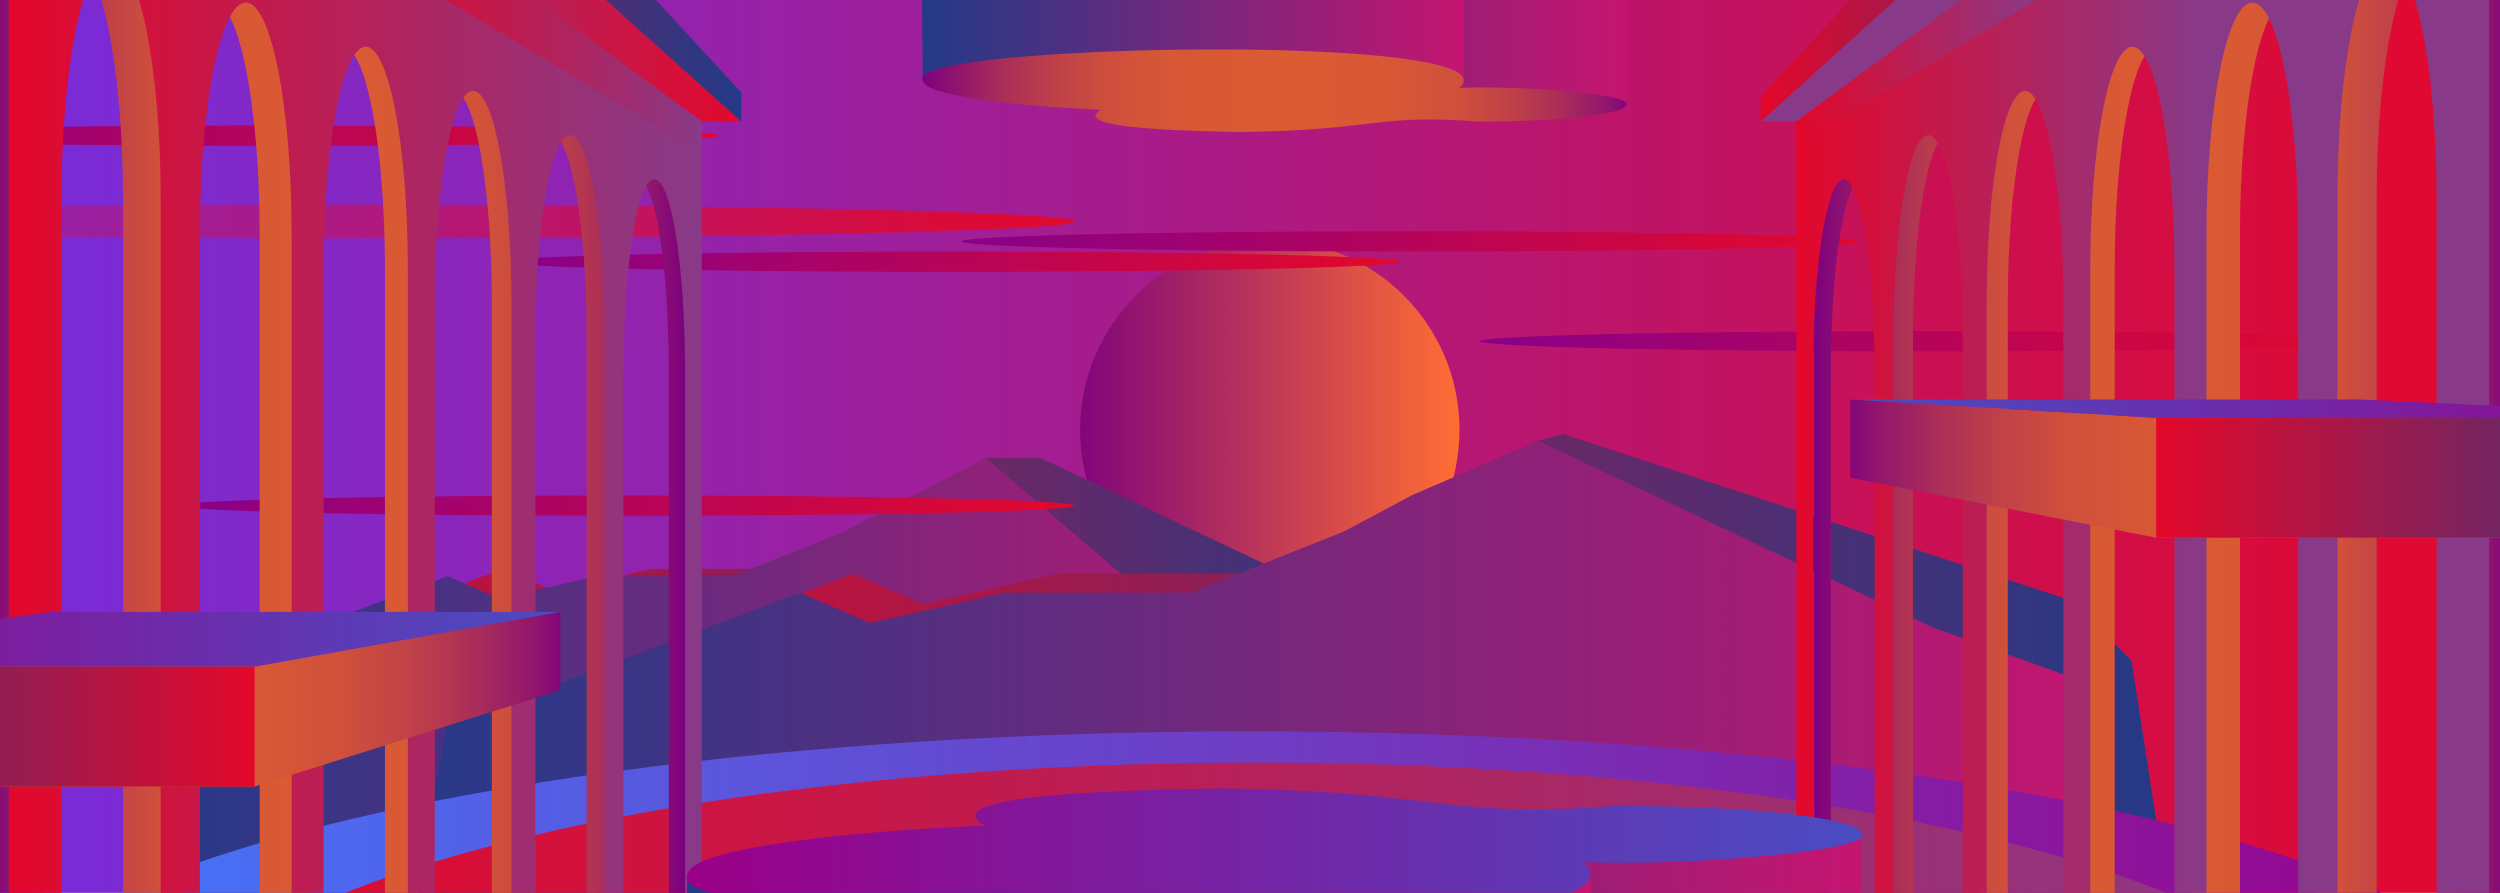 <svg viewBox="0 0 2800 1000" version="1.1" xmlns:xlink="http://www.w3.org/1999/xlink" xmlns="http://www.w3.org/2000/svg">
  <defs>
    <style>
      .cls-1 {
        fill: url(#Dégradé_sans_nom_4);
      }

      .cls-2 {
        fill: url(#Dégradé_sans_nom_3);
      }

      .cls-3 {
        fill: url(#Dégradé_sans_nom_5320-2);
      }

      .cls-4 {
        fill: url(#Dégradé_sans_nom_5549-3);
      }

      .cls-5 {
        fill: url(#Dégradé_sans_nom_5549-6);
      }

      .cls-6 {
        fill: url(#Dégradé_sans_nom_5549-5);
      }

      .cls-7 {
        fill: url(#Dégradé_sans_nom_5549-2);
      }

      .cls-8 {
        fill: url(#Dégradé_sans_nom_5549-4);
      }

      .cls-9 {
        fill: url(#Dégradé_sans_nom_8506-5);
      }

      .cls-10 {
        fill: url(#Dégradé_sans_nom_8506-4);
      }

      .cls-11 {
        fill: url(#Dégradé_sans_nom_8506-2);
      }

      .cls-12 {
        fill: url(#Dégradé_sans_nom_8506-3);
      }

      .cls-13 {
        fill: url(#Dégradé_sans_nom_8668-4);
      }

      .cls-14 {
        fill: url(#Dégradé_sans_nom_8668-3);
      }

      .cls-15 {
        fill: url(#Dégradé_sans_nom_8668-2);
      }

      .cls-16 {
        fill: url(#Dégradé_sans_nom_8668-5);
      }

      .cls-17 {
        fill: url(#Dégradé_sans_nom_7298-2);
      }

      .cls-18 {
        fill: url(#Dégradé_sans_nom_4-2);
      }

      .cls-19 {
        fill: url(#Dégradé_sans_nom_295);
      }

      .cls-20 {
        fill: url(#Dégradé_sans_nom_3-3);
      }

      .cls-21 {
        fill: url(#Dégradé_sans_nom_3-2);
      }

      .cls-22 {
        fill: url(#Dégradé_sans_nom_3-5);
      }

      .cls-23 {
        fill: url(#Dégradé_sans_nom_3-4);
      }

      .cls-24 {
        fill: url(#Dégradé_sans_nom_114);
      }

      .cls-25 {
        fill: url(#Dégradé_sans_nom_557);
      }

      .cls-26 {
        fill: url(#Dégradé_sans_nom_554);
      }

      .cls-27 {
        fill: url(#Dégradé_sans_nom_13);
      }

      .cls-28 {
        fill: url(#Dégradé_sans_nom_14);
      }

      .cls-29 {
        fill: url(#Dégradé_sans_nom_26);
      }

      .cls-30 {
        fill: url(#Dégradé_sans_nom_295-3);
      }

      .cls-31 {
        fill: url(#Dégradé_sans_nom_295-2);
      }

      .cls-32 {
        fill: url(#Dégradé_sans_nom_554-2);
      }

      .cls-33 {
        fill: url(#Dégradé_sans_nom_26-3);
      }

      .cls-34 {
        fill: url(#Dégradé_sans_nom_26-2);
      }

      .cls-35 {
        fill: url(#Dégradé_sans_nom_7298);
      }

      .cls-36 {
        fill: url(#Dégradé_sans_nom_14-2);
      }

      .cls-37 {
        fill: url(#Dégradé_sans_nom_13-2);
      }

      .cls-38 {
        fill: url(#Dégradé_sans_nom_8668);
      }

      .cls-39 {
        fill: url(#Dégradé_sans_nom_8506);
      }

      .cls-40 {
        fill: url(#Dégradé_sans_nom_5549);
      }

      .cls-41 {
        fill: url(#Dégradé_sans_nom_5798);
      }

      .cls-42 {
        fill: url(#Dégradé_sans_nom_5320);
      }
    </style>
    <linearGradient gradientUnits="userSpaceOnUse" y2="483.52" x2="2808" y1="483.52" x1="-19" data-sanitized-data-name="Dégradé sans nom 554" data-name="Dégradé sans nom 554" id="Dégradé_sans_nom_554">
      <stop stop-color="#762cdc" offset="0"></stop>
      <stop stop-color="#e3082b" offset="1"></stop>
    </linearGradient>
    <linearGradient gradientUnits="userSpaceOnUse" y2="481.4" x2="1634.61" y1="481.4" x1="1209.71" data-sanitized-data-name="Dégradé sans nom 114" data-name="Dégradé sans nom 114" id="Dégradé_sans_nom_114">
      <stop stop-color="#81067a" offset="0"></stop>
      <stop stop-color="#9c1c6a" offset=".22"></stop>
      <stop stop-color="#ff6d33" offset="1"></stop>
    </linearGradient>
    <linearGradient gradientUnits="userSpaceOnUse" y2="778.58" x2="1642.09" y1="778.58" x1="224.11" data-sanitized-data-name="Dégradé sans nom 4" data-name="Dégradé sans nom 4" id="Dégradé_sans_nom_4">
      <stop stop-color="#e3082b" offset="0"></stop>
      <stop stop-color="#233a88" offset="1"></stop>
    </linearGradient>
    <linearGradient gradientUnits="userSpaceOnUse" y2="782.66" x2="1580.77" y1="782.66" x1="162.78" data-sanitized-data-name="Dégradé sans nom 5549" data-name="Dégradé sans nom 5549" id="Dégradé_sans_nom_5549">
      <stop stop-color="#233a88" offset="0"></stop>
      <stop stop-color="#c51570" offset="1"></stop>
    </linearGradient>
    <linearGradient xlink:href="#Dégradé_sans_nom_4" y2="843.2" x2="2435" y1="843.2" x1="491.45" data-sanitized-data-name="Dégradé sans nom 4" data-name="Dégradé sans nom 4" id="Dégradé_sans_nom_4-2"></linearGradient>
    <linearGradient xlink:href="#Dégradé_sans_nom_5549" y2="857.63" x2="2375.66" y1="857.63" x1="432.11" data-sanitized-data-name="Dégradé sans nom 5549" data-name="Dégradé sans nom 5549" id="Dégradé_sans_nom_5549-2"></linearGradient>
    <linearGradient xlink:href="#Dégradé_sans_nom_5549" gradientTransform="translate(0 1962.86) scale(1 -1)" y2="1920.75" x2="1821.57" y1="1920.75" x1="1032.95" data-sanitized-data-name="Dégradé sans nom 5549" data-name="Dégradé sans nom 5549" id="Dégradé_sans_nom_5549-3"></linearGradient>
    <linearGradient xlink:href="#Dégradé_sans_nom_5549" gradientTransform="translate(0 1962.86) scale(1 -1)" y2="1934.42" x2="1639.44" y1="1934.42" x1="1032.95" data-sanitized-data-name="Dégradé sans nom 5549" data-name="Dégradé sans nom 5549" id="Dégradé_sans_nom_5549-4"></linearGradient>
    <linearGradient gradientUnits="userSpaceOnUse" gradientTransform="translate(0 1962.86) scale(1 -1)" y2="1861.26" x2="1821.99" y1="1861.26" x1="1032.95" data-sanitized-data-name="Dégradé sans nom 8506" data-name="Dégradé sans nom 8506" id="Dégradé_sans_nom_8506">
      <stop stop-color="#7b007f" offset="0"></stop>
      <stop stop-color="#8d1170" offset=".04"></stop>
      <stop stop-color="#a92c5a" offset=".11"></stop>
      <stop stop-color="#bf4148" offset=".19"></stop>
      <stop stop-color="#cf4f3c" offset=".27"></stop>
      <stop stop-color="#d85835" offset=".37"></stop>
      <stop stop-color="#db5b33" offset=".51"></stop>
      <stop stop-color="#d85835" offset=".66"></stop>
      <stop stop-color="#cf503b" offset=".76"></stop>
      <stop stop-color="#c14247" offset=".83"></stop>
      <stop stop-color="#ac2f57" offset=".9"></stop>
      <stop stop-color="#92166c" offset=".97"></stop>
      <stop stop-color="#81067a" offset="1"></stop>
    </linearGradient>
    <linearGradient gradientUnits="userSpaceOnUse" y2="1154.22" x2="-23.72" y1="1154.22" x1="2827" data-sanitized-data-name="Dégradé sans nom 5798" data-name="Dégradé sans nom 5798" id="Dégradé_sans_nom_5798">
      <stop stop-color="#9b0088" offset="0"></stop>
      <stop stop-color="#4079ff" offset="1"></stop>
    </linearGradient>
    <linearGradient gradientUnits="userSpaceOnUse" y2="1182.09" x2="184.05" y1="1182.09" x1="2619.23" data-sanitized-data-name="Dégradé sans nom 5320" data-name="Dégradé sans nom 5320" id="Dégradé_sans_nom_5320">
      <stop stop-color="#c51570" offset="0"></stop>
      <stop stop-color="#233a88" offset="1"></stop>
    </linearGradient>
    <linearGradient xlink:href="#Dégradé_sans_nom_5320" y2="1379.64" x2="184.05" y1="1379.64" data-sanitized-data-name="Dégradé sans nom 5320" data-name="Dégradé sans nom 5320" id="Dégradé_sans_nom_5320-2"></linearGradient>
    <linearGradient gradientUnits="userSpaceOnUse" y2="1062.74" x2="184.05" y1="1062.74" x1="2629.05" data-sanitized-data-name="Dégradé sans nom 7298" data-name="Dégradé sans nom 7298" id="Dégradé_sans_nom_7298">
      <stop stop-color="#883a88" offset="0"></stop>
      <stop stop-color="#e3082b" offset="1"></stop>
    </linearGradient>
    <linearGradient gradientUnits="userSpaceOnUse" y2="270.36" x2="2081.65" y1="270.36" x1="1077.35" data-sanitized-data-name="Dégradé sans nom 8668" data-name="Dégradé sans nom 8668" id="Dégradé_sans_nom_8668">
      <stop stop-color="#890088" offset="0"></stop>
      <stop stop-color="#e3082b" offset="1"></stop>
    </linearGradient>
    <linearGradient xlink:href="#Dégradé_sans_nom_8668" y2="293.13" x2="1567.08" y1="293.13" x1="562.78" data-sanitized-data-name="Dégradé sans nom 8668" data-name="Dégradé sans nom 8668" id="Dégradé_sans_nom_8668-2"></linearGradient>
    <linearGradient xlink:href="#Dégradé_sans_nom_8668" y2="566.29" x2="1203.57" y1="566.29" x1="199.28" data-sanitized-data-name="Dégradé sans nom 8668" data-name="Dégradé sans nom 8668" id="Dégradé_sans_nom_8668-3"></linearGradient>
    <linearGradient xlink:href="#Dégradé_sans_nom_8668" y2="151.95" x2="805.16" y1="151.95" x1="-199.14" data-sanitized-data-name="Dégradé sans nom 8668" data-name="Dégradé sans nom 8668" id="Dégradé_sans_nom_8668-4"></linearGradient>
    <linearGradient xlink:href="#Dégradé_sans_nom_8668" y2="382.2" x2="2662" y1="382.2" x1="1657.7" data-sanitized-data-name="Dégradé sans nom 8668" data-name="Dégradé sans nom 8668" id="Dégradé_sans_nom_8668-5"></linearGradient>
    <linearGradient xlink:href="#Dégradé_sans_nom_554" y2="248.02" x2="1203.45" y1="248.02" x1="-467.33" data-sanitized-data-name="Dégradé sans nom 554" data-name="Dégradé sans nom 554" id="Dégradé_sans_nom_554-2"></linearGradient>
    <linearGradient gradientUnits="userSpaceOnUse" y2="-85.25" x2="-137.78" y1="-85.25" x1="352.61" data-sanitized-data-name="Dégradé sans nom 3" data-name="Dégradé sans nom 3" id="Dégradé_sans_nom_3">
      <stop stop-color="#e3082b" offset="0"></stop>
      <stop stop-color="#883a88" offset=".59"></stop>
    </linearGradient>
    <linearGradient gradientUnits="userSpaceOnUse" y2="-142.52" x2="-137.78" y1="-142.52" x1="352.61" data-sanitized-data-name="Dégradé sans nom 26" data-name="Dégradé sans nom 26" id="Dégradé_sans_nom_26">
      <stop stop-color="#233a88" offset="0"></stop>
      <stop stop-color="#e3082b" offset="1"></stop>
    </linearGradient>
    <linearGradient xlink:href="#Dégradé_sans_nom_8506" gradientTransform="matrix(1,0,0,1,0,0)" y2="391.27" x2="2807.85" y1="391.27" x1="2031.88" data-sanitized-data-name="Dégradé sans nom 8506" data-name="Dégradé sans nom 8506" id="Dégradé_sans_nom_8506-2"></linearGradient>
    <linearGradient xlink:href="#Dégradé_sans_nom_3" y2="391.27" x2="2787.9" y1="391.27" x1="2011.92" data-sanitized-data-name="Dégradé sans nom 3" data-name="Dégradé sans nom 3" id="Dégradé_sans_nom_3-2"></linearGradient>
    <linearGradient xlink:href="#Dégradé_sans_nom_8506" gradientTransform="translate(10570.46) rotate(-180) scale(1 -1)" y2="391.27" x2="10578.71" y1="391.27" x1="9802.74" data-sanitized-data-name="Dégradé sans nom 8506" data-name="Dégradé sans nom 8506" id="Dégradé_sans_nom_8506-3"></linearGradient>
    <linearGradient xlink:href="#Dégradé_sans_nom_7298" gradientTransform="translate(10570.46) rotate(-180) scale(1 -1)" y2="391.27" x2="10560.46" y1="391.27" x1="9784.48" data-sanitized-data-name="Dégradé sans nom 7298" data-name="Dégradé sans nom 7298" id="Dégradé_sans_nom_7298-2"></linearGradient>
    <linearGradient xlink:href="#Dégradé_sans_nom_3" y2="-188.98" x2="10" y1="-188.98" x1="830.27" data-sanitized-data-name="Dégradé sans nom 3" data-name="Dégradé sans nom 3" id="Dégradé_sans_nom_3-3"></linearGradient>
    <linearGradient xlink:href="#Dégradé_sans_nom_3" y2="-85.25" x2="1971.98" y1="-85.25" x1="2462.36" data-sanitized-data-name="Dégradé sans nom 3" data-name="Dégradé sans nom 3" id="Dégradé_sans_nom_3-4"></linearGradient>
    <linearGradient xlink:href="#Dégradé_sans_nom_26" y2="-243.71" x2="106.06" y1="-243.71" x1="830.27" data-sanitized-data-name="Dégradé sans nom 26" data-name="Dégradé sans nom 26" id="Dégradé_sans_nom_26-2"></linearGradient>
    <linearGradient xlink:href="#Dégradé_sans_nom_26" y2="-142.52" x2="1971.98" y1="-142.52" x1="2462.36" data-sanitized-data-name="Dégradé sans nom 26" data-name="Dégradé sans nom 26" id="Dégradé_sans_nom_26-3"></linearGradient>
    <linearGradient xlink:href="#Dégradé_sans_nom_5549" y2="1357.32" x2="2085.34" y1="1357.32" x1="768.89" data-sanitized-data-name="Dégradé sans nom 5549" data-name="Dégradé sans nom 5549" id="Dégradé_sans_nom_5549-5"></linearGradient>
    <linearGradient xlink:href="#Dégradé_sans_nom_5549" y2="1380.15" x2="1781.31" y1="1380.15" x1="768.89" data-sanitized-data-name="Dégradé sans nom 5549" data-name="Dégradé sans nom 5549" id="Dégradé_sans_nom_5549-6"></linearGradient>
    <linearGradient gradientUnits="userSpaceOnUse" y2="960.23" x2="2086.04" y1="960.23" x1="768.89" data-sanitized-data-name="Dégradé sans nom 295" data-name="Dégradé sans nom 295" id="Dégradé_sans_nom_295">
      <stop stop-color="#9b0088" offset="0"></stop>
      <stop stop-color="#4a4cc3" offset="1"></stop>
    </linearGradient>
    <radialGradient gradientUnits="userSpaceOnUse" r="0" fy="571.44" fx="1546.41" cy="571.44" cx="1546.41" data-sanitized-data-name="Dégradé sans nom 13" data-name="Dégradé sans nom 13" id="Dégradé_sans_nom_13">
      <stop stop-color="#db5b33" offset="0"></stop>
      <stop stop-opacity=".32" stop-color="#9d2163" offset=".67"></stop>
      <stop stop-opacity="0" stop-color="#81067a" offset="1"></stop>
    </radialGradient>
    <radialGradient xlink:href="#Dégradé_sans_nom_13" fy="304.77" fx="1713.43" cy="304.77" cx="1713.43" data-sanitized-data-name="Dégradé sans nom 13" data-name="Dégradé sans nom 13" id="Dégradé_sans_nom_13-2"></radialGradient>
    <linearGradient xlink:href="#Dégradé_sans_nom_8506" gradientTransform="matrix(1,0,0,1,0,0)" y2="783.09" x2="627.57" y1="783.09" x1="-382.61" data-sanitized-data-name="Dégradé sans nom 8506" data-name="Dégradé sans nom 8506" id="Dégradé_sans_nom_8506-4"></linearGradient>
    <linearGradient xlink:href="#Dégradé_sans_nom_295" y2="715.99" x2="627.57" y1="715.99" x1="-382.61" data-sanitized-data-name="Dégradé sans nom 295" data-name="Dégradé sans nom 295" id="Dégradé_sans_nom_295-2"></linearGradient>
    <linearGradient gradientUnits="userSpaceOnUse" y2="813.81" x2="285.1" y1="813.81" x1="-382.61" data-sanitized-data-name="Dégradé sans nom 14" data-name="Dégradé sans nom 14" id="Dégradé_sans_nom_14">
      <stop stop-color="#233a88" offset="0"></stop>
      <stop stop-color="#e3082b" offset="1"></stop>
    </linearGradient>
    <linearGradient xlink:href="#Dégradé_sans_nom_8506" gradientTransform="translate(1794.26) rotate(-180) scale(1 -1)" y2="524.82" x2="-278.17" y1="524.82" x1="-1288.35" data-sanitized-data-name="Dégradé sans nom 8506" data-name="Dégradé sans nom 8506" id="Dégradé_sans_nom_8506-5"></linearGradient>
    <linearGradient xlink:href="#Dégradé_sans_nom_295" gradientTransform="translate(1794.26) rotate(-180) scale(1 -1)" y2="457.72" x2="-278.17" y1="457.72" x1="-1288.35" data-sanitized-data-name="Dégradé sans nom 295" data-name="Dégradé sans nom 295" id="Dégradé_sans_nom_295-3"></linearGradient>
    <linearGradient xlink:href="#Dégradé_sans_nom_14" gradientTransform="translate(1794.26) rotate(-180) scale(1 -1)" y2="535.16" x2="-620.64" y1="535.16" x1="-1288.35" data-sanitized-data-name="Dégradé sans nom 14" data-name="Dégradé sans nom 14" id="Dégradé_sans_nom_14-2"></linearGradient>
    <linearGradient xlink:href="#Dégradé_sans_nom_3" y2="-16.69" x2="2477.38" y1="-16.69" x1="2011.92" data-sanitized-data-name="Dégradé sans nom 3" data-name="Dégradé sans nom 3" id="Dégradé_sans_nom_3-5"></linearGradient>
    <linearGradient gradientUnits="userSpaceOnUse" y2="-.6" x2="785.97" y1="-.6" x1="289.85" data-sanitized-data-name="Dégradé sans nom 557" data-name="Dégradé sans nom 557" id="Dégradé_sans_nom_557">
      <stop stop-color="#e3082b" offset="0"></stop>
      <stop stop-color="#dd0b30" offset=".18"></stop>
      <stop stop-color="#cd1340" offset=".41"></stop>
      <stop stop-color="#b3225b" offset=".67"></stop>
      <stop stop-color="#8f3580" offset=".95"></stop>
      <stop stop-color="#883a88" offset="1"></stop>
    </linearGradient>
  </defs>
  
  <g>
    <g id="Calque_1">
      <rect height="1058.97" width="2827" y="-45.97" x="-19" class="cls-26"></rect>
      <circle r="212.45" cy="481.4" cx="1422.16" class="cls-24"></circle>
      <polygon points="274.2 745.94 562.74 637.17 619.85 661.86 729.93 637.17 816.6 637.17 881.54 637.17 1006.95 587.18 1104.22 512.99 1165.54 512.99 1487.9 665.42 1607.27 708.39 1642.09 933.36 1574.94 1044.16 276.74 1044.16 224.11 1006.67 274.2 745.94" class="cls-1"></polygon>
      <polygon points="212.88 754.11 501.42 645.34 558.53 670.03 668.6 645.34 755.28 645.34 820.22 645.34 945.62 595.35 1001.3 565.67 1104.22 512.99 1356.13 729.34 1545.95 716.56 1580.77 941.53 1513.62 1052.33 215.41 1052.33 162.78 1014.84 212.88 754.11" class="cls-40"></polygon>
      <polygon points="560.11 791.64 955.6 642.55 1033.88 676.4 1184.75 642.55 1303.56 642.55 1392.56 642.55 1564.45 574.04 1722.47 493.61 1750.57 486 2321.76 673.29 2387.28 740.18 2435 1048.52 2342.96 1200.39 563.59 1200.39 491.45 1149.01 560.11 791.64" class="cls-18"></polygon>
      <polygon points="500.77 812.9 896.26 663.81 974.53 697.66 1125.41 663.81 1244.21 663.81 1333.22 663.81 1505.1 595.3 1581.42 554.61 1722.47 493.61 2164.31 702.53 2327.93 761.44 2375.66 1069.78 2283.62 1221.66 504.25 1221.66 432.11 1170.27 500.77 812.9" class="cls-7"></polygon>
      <polyline points="1821.57 117.22 1821.57 -33 1032.95 -33 1033.58 89.87" class="cls-4"></polyline>
      <polyline points="1639.44 89.85 1639.44 -27.67 1032.95 -33 1033.58 89.87" class="cls-8"></polyline>
      <path d="M1656.88,136.21c-116.81-8.95-113.52,9.8-267.27,11.62-88.86-1.43-188.92-6.1-156.45-24.94-116.5-4.95-199.58-17.87-199.58-33.02-24.53-40.75,668.8-54.08,601.23,8.53,73.03-2.89,195.24,8.04,186.76,18.82,0,10.48-73.73,18.99-164.69,18.99Z" class="cls-39"></path>
      <ellipse ry="335.1" rx="1425.36" cy="1154.22" cx="1401.64" class="cls-41"></ellipse>
      <ellipse ry="324.22" rx="1217.59" cy="1182.09" cx="1401.64" class="cls-42"></ellipse>
      <ellipse ry="413.03" rx="1217.59" cy="1379.64" cx="1401.64" class="cls-3"></ellipse>
      <path d="M233.28,1271.37c148.75-172.14,617.73-297.84,1173.27-297.84s1024.53,125.71,1173.27,297.84c32.03-29.09,49.23-59.88,49.23-91.73,0-179.78-547.33-325.52-1222.5-325.52S184.05,999.86,184.05,1179.64c0,31.85,17.2,62.63,49.23,91.73Z" class="cls-35"></path>
      <ellipse ry="11.38" rx="502.15" cy="270.36" cx="1579.5" class="cls-38"></ellipse>
      <ellipse ry="11.38" rx="502.15" cy="293.13" cx="1064.93" class="cls-15"></ellipse>
      <ellipse ry="11.38" rx="502.15" cy="566.29" cx="701.42" class="cls-14"></ellipse>
      <ellipse ry="11.38" rx="502.15" cy="151.95" cx="303.01" class="cls-13"></ellipse>
      <ellipse ry="11.38" rx="502.15" cy="382.2" cx="2159.85" class="cls-16"></ellipse>
      <ellipse ry="18.94" rx="835.39" cy="248.02" cx="368.06" class="cls-32"></ellipse>
      <polygon points="-97.83 136.12 -137.78 136.12 352.61 -306.63 352.61 -195.45 -97.83 136.12" class="cls-2"></polygon>
      <polygon points="-137.78 136.12 -137.78 108.14 352.61 -421.16 352.61 -306.63 -137.78 136.12" class="cls-29"></polygon>
      <path d="M2031.88,136.12v1081.49h18.68V417.92c0-119.88,15.45-217.06,34.5-217.06s34.5,97.18,34.5,217.06v799.69h23.02V378.99c0-125.72,17.33-227.63,38.72-227.63s36.87,101.91,36.87,227.63v838.63h30.55V340.05c0-131.55,19.22-238.2,42.93-238.2s39.24,106.64,39.24,238.2v877.57h37.57V301.11c0-137.39,21.11-248.77,47.14-248.77s39.76,111.38,39.76,248.77v916.5h53.41V262.18c0-143.23,22.99-259.33,51.36-259.33s33.82,116.11,33.82,259.33v955.44h67.91V223.24c0-149.06,24.88-269.9,55.57-269.9s31.57,120.84,31.57,269.9v994.38h58.85V-435.09L2031.88,136.12Z" class="cls-11"></path>
      <path d="M2011.92,136.12v1081.49h18.68V417.92c0-119.88,15.45-217.06,34.5-217.06s34.5,97.18,34.5,217.06v799.69h21.17V378.99c0-125.72,17.33-227.63,38.72-227.63s38.72,101.91,38.72,227.63v838.63h26.85V340.05c0-131.55,19.22-238.2,42.93-238.2s42.93,106.64,42.93,238.2v877.57h30.19V301.11c0-137.39,21.11-248.77,47.14-248.77s47.14,111.38,47.14,248.77v916.5h35.87V262.18c0-143.23,22.99-259.33,51.36-259.33s51.36,116.11,51.36,259.33v955.44h43.91V223.24c0-149.06,24.88-269.9,55.57-269.9s55.57,120.84,55.57,269.9v994.38h58.85V-435.09L2011.92,136.12Z" class="cls-21"></path>
      <path d="M767.72,136.12v1081.49h-18.68s0-679.82,0-799.69-15.45-217.06-34.5-217.06c-19.05,0-34.5,97.18-34.5,217.06,0,57.51,0,799.69,0,799.69h-23.02s0-712.92,0-838.63c0-125.72-17.33-227.63-38.72-227.63-21.38,0-36.87,101.91-36.87,227.63,0,60.31,0,838.63,0,838.63h-30.55s0-746.01,0-877.57-19.22-238.2-42.93-238.2c-23.71,0-39.24,106.64-39.24,238.2,0,63.11,0,877.57,0,877.57h-37.57s0-779.11,0-916.5-21.11-248.77-47.14-248.77c-26.04,0-39.76,111.38-39.76,248.77,0,65.91,0,916.5,0,916.5h-53.41s0-812.21,0-955.44c0-143.23-22.99-259.33-51.36-259.33-28.37,0-33.82,116.11-33.82,259.33,0,68.71,0,955.44,0,955.44h-67.91s0-845.31,0-994.38c0-149.06-24.88-269.9-55.57-269.9-30.69,0-31.57,120.84-31.57,269.9,0,71.51,0,994.38,0,994.38H-8.26V-435.09S767.72,136.12,767.72,136.12Z" class="cls-12"></path>
      <path d="M785.97,136.12v1081.49h-18.68s0-679.82,0-799.69c0-119.88-15.45-217.06-34.5-217.06s-34.5,97.18-34.5,217.06c0,57.51,0,799.69,0,799.69h-21.17s0-712.92,0-838.63c0-125.72-17.33-227.63-38.72-227.63-21.38,0-38.72,101.91-38.72,227.63,0,60.31,0,838.63,0,838.63h-26.85s0-746.01,0-877.57c0-131.55-19.22-238.2-42.93-238.2s-42.93,106.64-42.93,238.2c0,63.11,0,877.57,0,877.57h-30.19s0-779.11,0-916.5-21.11-248.77-47.14-248.77c-26.04,0-47.14,111.38-47.14,248.77,0,65.91,0,916.5,0,916.5h-35.87s0-812.21,0-955.44c0-143.23-22.99-259.33-51.36-259.33s-51.36,116.11-51.36,259.33c0,68.71,0,955.44,0,955.44h-43.91s0-845.31,0-994.38c0-149.06-24.88-269.9-55.57-269.9-30.69,0-55.57,120.84-55.57,269.9,0,71.51,0,994.38,0,994.38H10V-435.09S785.97,136.12,785.97,136.12Z" class="cls-17"></path>
      <polyline points="262.47 -242.56 785.97 136.12 830.27 136.12 106.06 -514.08 10 -435.09" class="cls-20"></polyline>
      <polygon points="2011.92 136.12 1971.98 136.12 2462.36 -306.63 2462.36 -195.45 2011.92 136.12" class="cls-23"></polygon>
      <polygon points="830.27 136.12 830.27 103.69 159.96 -623.55 106.06 -514.08 830.27 136.12" class="cls-34"></polygon>
      <polygon points="1971.98 136.12 1971.98 108.14 2462.36 -421.16 2462.36 -306.63 1971.98 136.12" class="cls-33"></polygon>
      <polyline points="2085.34 934.14 2085.34 1780.5 768.89 1780.5 769.96 979.8" class="cls-6"></polyline>
      <polyline points="1781.31 979.84 1781.31 1771.61 768.89 1780.5 769.96 979.8" class="cls-5"></polyline>
      <path d="M1810.42,902.45c-194.99,14.94-189.5-16.35-446.15-19.4-148.34,2.39-315.36,10.19-261.16,41.63-194.47,8.27-333.16,29.83-333.16,55.12-40.94,68.03,1116.43,90.28,1003.63-14.24,121.91,4.82,325.91-13.42,311.75-31.41,0-17.5-123.08-31.69-274.92-31.69Z" class="cls-19"></path>
      <path d="M1546.41,571.44" class="cls-27"></path>
      <path d="M1713.43,304.77" class="cls-37"></path>
      <polyline points="627.57 685.26 627.57 773.04 285.1 880.91 285.1 746.71 285.1 880.91 -314.95 880.91 -382.61 746.71" class="cls-10"></polyline>
      <polygon points="285.1 746.71 -382.61 746.71 56.64 685.26 627.57 685.26 285.1 746.71" class="cls-31"></polygon>
      <polygon points="285.1 746.71 285.1 880.91 -314.95 880.91 -382.61 746.71 285.1 746.71" class="cls-28"></polygon>
      <polyline points="3082.61 468.06 3014.96 602.26 2414.9 602.26 2414.9 468.06 2414.9 602.26 2072.43 535.16 2072.43 447.38 2414.9 468.06" class="cls-9"></polyline>
      <polygon points="2414.9 468.06 3082.61 468.06 2643.36 447.38 2072.43 447.38 2414.9 468.06" class="cls-30"></polygon>
      <polygon points="2414.9 468.06 2414.9 602.26 3014.96 602.26 3082.61 468.06 2414.9 468.06" class="cls-36"></polygon>
      <polygon points="2011.92 136.12 2011.92 162.07 2477.38 -118.98 2462.36 -195.45 2011.92 136.12" class="cls-22"></polygon>
      <polygon points="785.97 136.12 785.97 172.08 289.85 -126.38 365.65 -173.28 785.97 136.12" class="cls-25"></polygon>
    </g>
  </g>
</svg>
